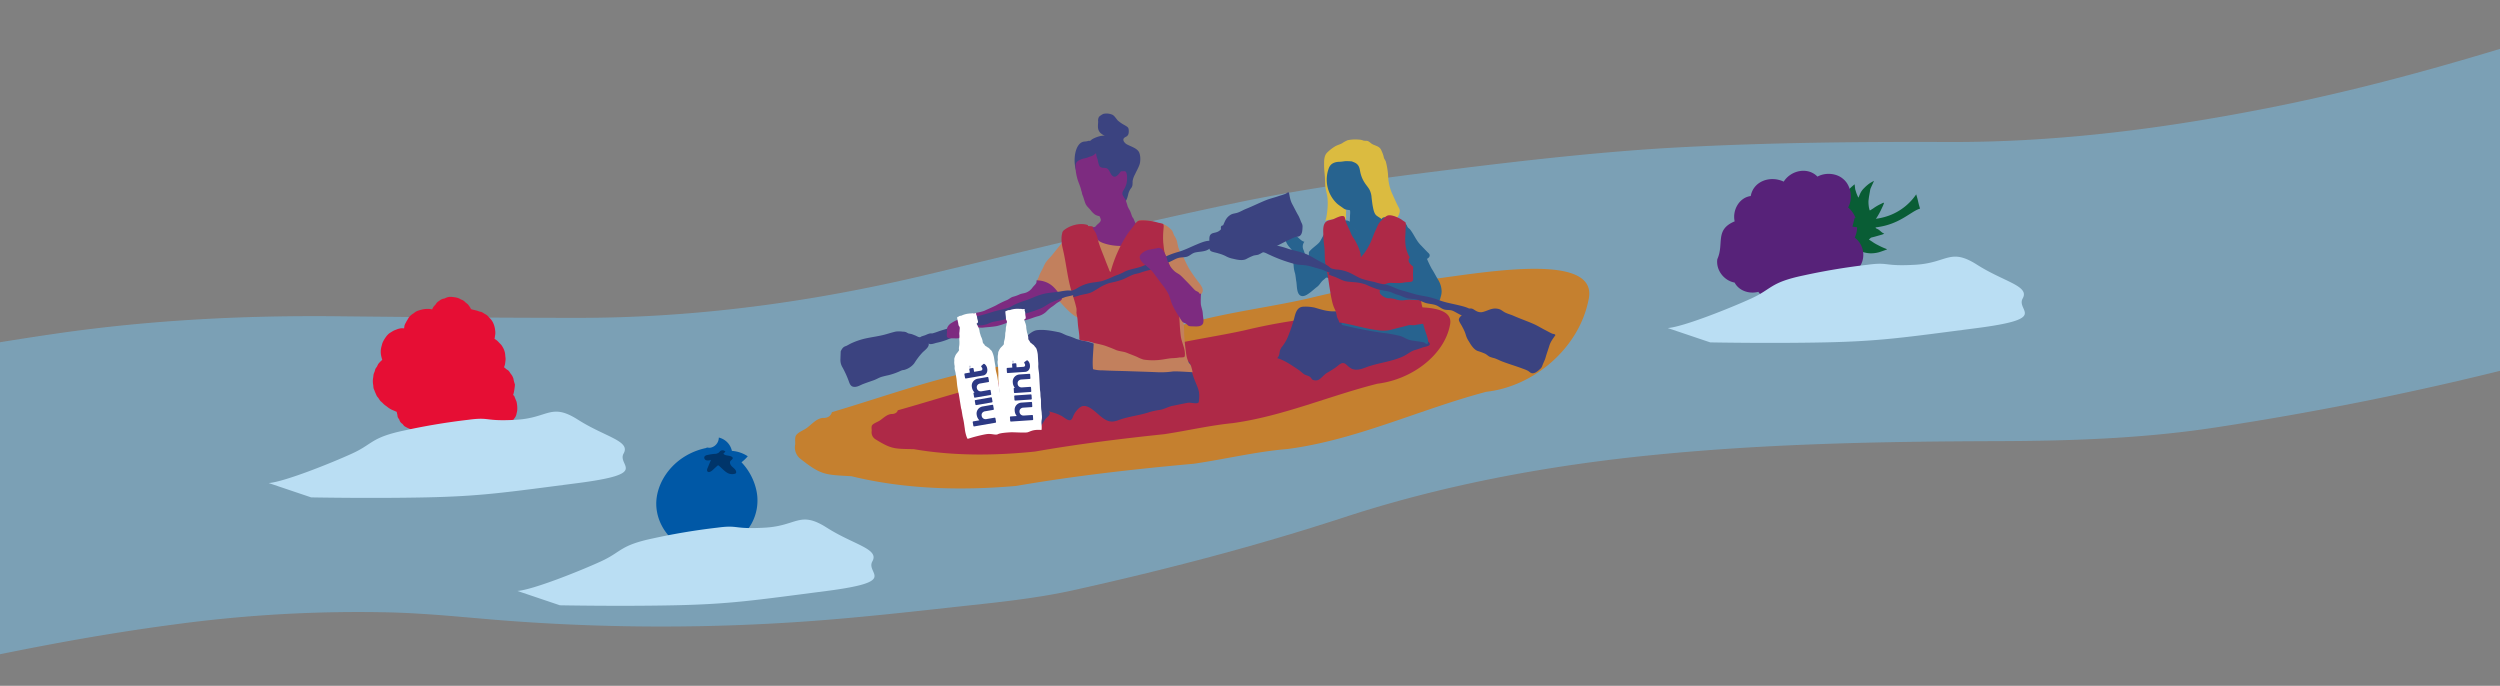 <svg viewBox="0 0 1367 375" height="375" width="1367" xmlns:xlink="http://www.w3.org/1999/xlink" xmlns="http://www.w3.org/2000/svg">
  <rect x="0" y="0" width="1367" height="375" fill="#808080" stroke="none"/>
  <defs>
    <clipPath id="clip-path">
      <rect stroke-width="1" stroke="#707070" fill="none" transform="translate(0 7553)" height="375" width="1367" data-name="Rectangle 2072" id="Rectangle_2072"></rect>
    </clipPath>
  </defs>
  <g transform="translate(1 -6597.616)" data-name="Group 12267" id="Group_12267">
    <g clip-path="url(#clip-path)" transform="translate(-1 -955.384)" data-name="Mask Group 964" id="Mask_Group_964">
      <path opacity="0.512" fill="#78bfe8" transform="translate(-678.484 7792.881) rotate(-7)" d="M0,5.751C19.562,9.507,37.973,12.723,55.712,16.5,128.281,31.924,205.323,42.092,284.236,49.53c24.938,2.351,51.99,1.651,77.918,1.09,66.943-1.449,132.009-8.212,197.791-13.029,49.9-3.657,100.28-7.084,150.748-8.2,52.232-1.153,104.055,2.649,154.309,9.37,43.242,5.784,86.549,11.493,130.092,16.851,64.159,7.9,128.37,7.034,192.651-.2,57.931-6.519,115.625-13.7,174.39-18.536,38.563-3.166,78.837-3.553,118.352-3.581,41.736-.03,84.064.384,125.08,3.262,48.888,3.425,97.221,8.882,144.755,14.908,59.286,7.516,118.2,7.2,178.236,2.737,58.656-4.363,113.334-13.515,167.124-23.645,48.247-9.088,95.51-19.089,143.219-28.678,2.544-.512,5.188-.929,9.431-1.682.516,5.252.834,10.085,1.49,14.908,4.348,31.874,8.512,63.753,13.278,95.616,2.126,14.2,5.692,28.371,8.06,42.571.267,1.609-1.9,3.817-4.758,4.916q-97.678,37.555-224.791,53.4c-53.952,6.768-109.168,11-165.218,12.624-40.278,1.167-79.476-2.387-118.364-7.031-61.621-7.36-123.849-13.987-188.179-15.493-59.76-1.4-117.578,2.482-172.229,13.23-48.7,9.577-99.65,16.485-151.924,21.525-16.125,1.553-33.418,1.628-50.092,1.39-35.343-.5-70.987-.652-105.867-2.782a1120.845,1120.845,0,0,1-158.063-20.783c-18.9-3.9-37.526-8.211-57.244-11.211a746.784,746.784,0,0,0-118.042-7.961c-48.43.4-95.876,3.978-142.908,8.693-68.045,6.821-137.031,10.239-207.039,11.111C288.031,216.4,177.587,204.536,73,181.858c-16.82-3.649-33.516-7.405-50.555-10.863-6.362-1.291-8.8-2.952-9.051-5.885C11.611,144,9.442,122.9,7.435,101.793,5.254,78.911,2.983,56.03,1.04,33.147.3,24.341.345,15.524,0,5.751" data-name="Path 14494" id="Path_14494"></path>
      <g transform="translate(441.548 7599.862) rotate(2)" data-name="Group 12087" id="Group_12087">
        <g transform="translate(0 9.494)" data-name="Group 12086" id="Group_12086">
          <path fill="#dbbb40" transform="translate(283.763 9.412)" d="M12.957,38.251q0,1.681,0,3.362a7.191,7.191,0,0,1,.03,2c-.406.924-2.65.407-3.586.407a20.869,20.869,0,0,0-3.638.1c-.972.173-3.266.371-3.947,1.061.065-.768.408-1.4.484-2.2a49.149,49.149,0,0,0,.453-5.013,29.374,29.374,0,0,0-.431-6.72C2,29.864,1.539,28.515,1.281,27.121c-.4-2.181-.359-4.439-.645-6.638C.4,18.635.123,16.674.059,14.815-.021,12.5-.266,9.582,1.474,7.734a23.029,23.029,0,0,1,4.292-3.6C6.952,3.4,8.306,3.049,9.5,2.336A15.694,15.694,0,0,1,12.427.592,17.272,17.272,0,0,1,15.575.07a26.2,26.2,0,0,1,3.973.013A12.233,12.233,0,0,1,21.21.5c.69.13,1.355-.052,2.047.1,1.077.244,1.755,1.135,2.687,1.619,1.1.573,2.383.808,3.441,1.42,1.374.8,1.632,1.815,2.318,3.2A14.3,14.3,0,0,1,32.568,9.4c.255.822.891,1.391,1.171,2.206a38.726,38.726,0,0,1,1.518,7.987,26.676,26.676,0,0,0,2.123,8.474c1.185,2.394,2.306,4.743,3.56,7.1.614,1.153,1.476,2.124,1.343,3.505A7.718,7.718,0,0,1,40.818,42.2c-.365-.109-.59-.439-.959-.639a4.5,4.5,0,0,0-2.268-.228,5.876,5.876,0,0,0-4.575,3.05c-.36.558-.158.947-.955,1.017a1.746,1.746,0,0,1-1.245-.694c-.336-.386-.6-.928-.977-1.342-.582-.643-1.071-1.364-1.6-2.047-2.01-2.58-4.995-7.224-8.631-7.556a8.543,8.543,0,0,0-2.828.12c-.6.281-.778.779-1.154,1.267A16.352,16.352,0,0,1,12.957,38.251Z" data-name="Path 14409" id="Path_14409"></path>
          <g transform="translate(0 0)" data-name="Group 12085" id="Group_12085">
            <path fill="#3b4380" transform="translate(23.209 118.73)" d="M0,16.345c0,1.421.006,2.843,0,4.263a7.868,7.868,0,0,0,1.357,4.546,55.284,55.284,0,0,1,3.417,6.818c.8,1.986,1.319,3.671,3.733,3.481,1.606-.127,3.055-1.177,4.512-1.783,1.883-.782,3.8-1.5,5.692-2.249,1.441-.571,2.7-1.492,4.172-1.966,1.181-.382,2.45-.722,3.657-1.023a35.881,35.881,0,0,0,5.305-1.982c.655-.281,1.261-.65,1.921-.921.514-.209,1.011-.172,1.491-.349a10.613,10.613,0,0,0,5.125-3.663,37.6,37.6,0,0,1,4.354-6.172c1.129-1.222,3.755-3.089,3.171-5.073.838.923,3.207-.147,4.183-.422a36.13,36.13,0,0,0,7.787-2.835,30.7,30.7,0,0,0,3.99-2.557c.561-.437,1.185-1.207,1.9-1.135C65.7,2.114,65.5.105,64.041,0A9.448,9.448,0,0,1,63,.4a21.359,21.359,0,0,0-3.674.936c-1.966.682-3.937,1.354-5.9,2.049a34.758,34.758,0,0,1-3.651,1.355c-.459.1-.891,0-1.347.087a9.5,9.5,0,0,0-2.143.866c-.8.369-1.6.574-2.384.9-.291.12-.5.41-.813.469-.8.148-1.833-.557-2.564-.812-.634-.22-1.264-.455-1.9-.674a13.323,13.323,0,0,0-1.792-.3,8.123,8.123,0,0,1-1.355-.65,4.834,4.834,0,0,0-1.966-.263,15.192,15.192,0,0,0-3.76.08c-2.057.523-4.143,1.319-6.187,1.93-3.138.941-6.258,1.44-9.4,2.209a39.124,39.124,0,0,0-8.408,3.055c-.932.463-1.741,1.016-2.636,1.505C2.339,13.573,1.126,13.5,0,16.345Z" data-name="Path 14410" id="Path_14410"></path>
            <path fill="#c5802f" transform="translate(-0.002 76.617)" d="M135.989,55.793a84.331,84.331,0,0,0-16.733,4.267c-3.3,2.213-6.706,3.981-10.8,3.893C77.889,69.985,48.93,82.021,19.557,91.813c-.5,2.307-2.545,3.436-4.851,3.306-3.616.554-5.961,3.8-8.719,5.931-1.6,1.231-4.348,2.3-5.505,4-.809,1.186-.362,3.5-.361,5.018a8.02,8.02,0,0,0,2.649,7.494c12.13,8.989,14.079,8.566,28.674,8.9,29.573,6.125,60.28,5.836,90.219,2.156,31.939-6.679,64.165-11.435,96.543-15.5,17-3.063,33.717-7.8,50.925-9.836,37.426-6.189,71.687-24.251,107.687-35.09,26.146-3.861,49.864-25.875,54.065-52.165,6.159-31.333-80.771-7.119-97.676-6.852A359.916,359.916,0,0,0,278,20.534c-23.8,6.278-48.234,9.759-71.517,17.966-16.642,4.728-33.948,6.732-50.224,12.681-5.413,3.251-10.882,3.135-16.833,3.413C138.69,54.869,138.332,55.689,135.989,55.793Z" data-name="Path 14411" id="Path_14411"></path>
            <path fill="#ae2947" transform="matrix(0.999, -0.035, 0.035, 0.999, 39.217, 110.364)" d="M99.854,34.243a72.07,72.07,0,0,0-12.286,2.619,15.334,15.334,0,0,1-7.933,2.39c-22.442,3.7-43.705,11.087-65.273,17.1-.367,1.414-1.869,2.107-3.562,2.028-2.655.34-4.376,2.334-6.4,3.64-1.172.755-3.192,1.41-4.042,2.452-.594.727-.266,2.15-.265,3.079a4.494,4.494,0,0,0,1.945,4.6c8.907,5.518,10.339,5.259,21.055,5.463,21.716,3.76,44.262,3.582,66.245,1.324,23.451-4.1,47.114-7.016,70.889-9.511,12.485-1.881,24.758-4.787,37.393-6.036,27.479-3.8,52.637-14.882,79.071-21.533,19.2-2.368,36.613-15.879,39.7-32.014,4.522-19.229-59.308-4.37-71.721-4.206a310.192,310.192,0,0,0-40.535,6.976c-17.475,3.851-35.417,5.987-52.513,11.024-12.219,2.9-24.927,4.13-36.878,7.781-3.975,2-7.99,1.925-12.36,2.094A4.923,4.923,0,0,1,99.854,34.243Z" data-name="Path 14412" id="Path_14412"></path>
            <path fill="#3b4380" transform="translate(105.306 119.481)" d="M.043,48.867c-.311-2.628,1.078-5.384,2-7.782.715-1.866.9-3.75,1.836-5.523a83.044,83.044,0,0,0,5.993-13.1C11.307,18,12.5,13.7,14.216,9.406c.953-2.387,2.912-3.258,4.608-5.112C20.261,2.723,22.479.621,24.687.252c3.823-.637,8.3.062,12.024.683,1.871.312,3.334,1.39,5.263,1.83a41,41,0,0,1,4.474,1.529,49.961,49.961,0,0,0,5.6,1.13c2.621.6,5.1,1.489,7.76,2,4.138.79,8.411,1.716,12.47,2.847,3.2.892,6.414,1.64,9.625,2.512,1.822.494,3.681.476,5.444.961,4.295,1.185,9.454.52,14,.52,1.793,0,6.273-.718,7.28.619.919,1.221,1.119,3.268,1.464,4.706a33.066,33.066,0,0,0,1.667,4.643c1.022,2.5,2.734,5.339,2.861,8.021a18.85,18.85,0,0,1,0,3.321c-.139.979.213.864-.586,1.367-.951.6-4.062-.173-5.243.068-2.771.565-5.662,1.339-8.433,1.977-2.376.546-4.383,1.935-6.765,2.454a38.668,38.668,0,0,0-5.806,1.425C82.246,44.95,76.408,45.6,70.968,47.875c-4.056,1.691-6.266.813-9.654-1.674-2.447-1.8-6.6-6.057-9.99-5.366-1.956.4-3.859,3.011-4.707,4.735-.693,1.408-.95,3.514-2.654,3.242-1.389-.219-2.943-1.6-4.223-2.22a25,25,0,0,0-5.546-1.866c-1.711-.4-3.217-1.4-4.924-1.753-.807-.168-2.382.317-2.562-.626,1.151-.566,6.349,1.134,6.639,2.854.231,1.362-1.391,2.293-2.15,3.263a38.1,38.1,0,0,0-2.6,4.682c-1.25,2.136-5.615,1.045-7.748,1.045-2.014,0-4.027.007-6.042,0-1.371,0-3.383-.427-4.531.484C6.7,51.7,3.486,49.254.043,48.867Z" data-name="Path 14413" id="Path_14413"></path>
            <path fill="#3b4380" transform="translate(261.864 101.744)" d="M0,28.667c4.288,1.092,8.338,3.825,12.057,6.1,1.026.627,1.878,1.516,2.9,2.148,1.057.652,2.429.695,3.406,1.455,1,.78.747,1.3,1.923,1.637a5.041,5.041,0,0,0,2.309-.081c1.646-.639,3.3-3.173,4.873-4.14,1.626-1,3.143-1.98,4.657-3.128,1.894-1.435,3.374-3.722,5.7-1.832,1.281,1.041,2.4,2.184,4.128,2.526,2.372.474,4.664-.465,6.781-1.35,6.5-2.712,13.887-3.53,20.152-6.741,2.127-1.09,3.995-2.92,6.284-3.67a34.517,34.517,0,0,0,3.9-1.435c1.355-.6,5.406-.987,3.623-2.974-1.014-1.13-3.246-1.22-4.648-1.5-3.082-.615-6.132-1.363-9.209-1.995-7.122-1.463-14.374-1.936-21.5-3.344C44.588,9.8,41.866,9.041,39.079,8.68c-1.671-.216-4.339-.193-5.312-1.768-.77-1.247-.132-2.952-1.088-4.153-.826-1.037-1.81-.745-3.043-.712C26.065,2.141,23,1.251,19.623.375a22.257,22.257,0,0,0-5.97-.333c-3.781.083-4.5,3.537-5.144,6.673a92.1,92.1,0,0,1-2.849,9.49,22.669,22.669,0,0,1-3.029,5.852,7.279,7.279,0,0,0-1.317,2.616C1.116,25.575,1.347,27.2,0,28.667Z" data-name="Path 14414" id="Path_14414"></path>
            <path fill="#c2805d" transform="translate(129.188 57.651)" d="M86.72,82.078a22.732,22.732,0,0,0-.981-3.351c-.338-.965-.9-1.188-1.366-1.948a16.584,16.584,0,0,1-1.667-5.6,99.588,99.588,0,0,1-1.332-9.937A46.739,46.739,0,0,0,79.4,48.918c-.362-1.142-1.825-3.517-1.406-4.821.388-1.2,3-1.642,4.129-1.951,1.065-.291,2.107-.634,3.162-.949.866-.259,1.872-.128,2.668-.364a3.3,3.3,0,0,0,1.6-1.184c2.115-2.155,1.054-3.919-.736-6.224a88.271,88.271,0,0,1-6.117-8.06c-1.539-2.545-2.775-5.21-4.163-7.813a.424.424,0,0,0-.453.425c-.335-1.173-.923-2.251-1.369-3.383-.536-1.363-.7-2.721-1.133-4.116A13.3,13.3,0,0,0,74.051,7.71c-.514-.9-.715-2.079-1.448-2.85-1.191-1.252-3.753-3.141-5.457-3.346-1.621-.194-2.758.029-4.317-.631A5.963,5.963,0,0,0,59.785.22c-1.107.013-4.516-.568-5.564.1-.481.307-.745,1.508-.948,1.994-.618,1.48-.947,3.276-1.831,4.6a16.611,16.611,0,0,1-5.18,5.028c-1.528.806-4.291.241-6.013.249-1.99.01-2.606-.064-4.129-1.315-.625-.514-1.432-.952-2.013-1.445-1.233-1.045-1.477-2.743-2.7-3.809-1.264-1.1-2.019-.633-3.2-.312-4.658,1.269-8.837,2.613-12.8,5.407A7.9,7.9,0,0,0,13.4,13.051c-1.692,2.459-3.549,4.762-5.3,7.177-1.049,1.447-2.327,2.711-3.367,4.15-1.1,1.519-1.543,3.334-2.429,4.975a24.953,24.953,0,0,0-1.588,3.84c-.234.67-.865,1.546-.69,2.3.244,1.06,1.8,1.457,2.6,1.991a68.939,68.939,0,0,1,8.936,7.37c3.172,3.052,6.54,7.036,10.411,9.136a25.039,25.039,0,0,0,4.644,1.966c1.109.338,4.066,1.056,4.774,2.046.231.321.057,1.6.062,1.883a21.841,21.841,0,0,0,.507,3.7,27.75,27.75,0,0,1,.147,5.037c-.026,4.433-.494,9.316.132,13.71a18.565,18.565,0,0,0,5.322.438c4.684.1,9.384-.028,14.07-.032,5.322,0,10.647-.029,15.97.009a45.716,45.716,0,0,0,8.118-.674C77,81.858,79.807,81.9,86.72,82.078Z" data-name="Path 14415" id="Path_14415"></path>
            <path fill="#27638f" transform="translate(277.136 51.4)" d="M.046,20.443c0,2.356-.331,4.663.8,6.8a13.3,13.3,0,0,0,4.86,4.928,11.964,11.964,0,0,0,4.662,1.915c1.858.371,3.647.116,5.567.306.426,3.966,1.494,7.818,2.146,11.75.37,2.238,1.194,4.689,1.3,6.934.1,2.137-.339,4.418.005,6.521a218.575,218.575,0,0,0,22.724,3.62A71.248,71.248,0,0,1,51.4,64.535c1.985.436,3.412,1.6,5.332,2.026,2.661.592,5.4.512,7.95,1.1.72.165.989,1.069,1.845.627,1.262-.651-1-5.791-1.234-6.452a65.343,65.343,0,0,1-3.128-11.37c-.588-3.66-1.47-7.255-2.213-10.888a53.608,53.608,0,0,1-1.321-5.512,47.962,47.962,0,0,1,.008-6.152c.114-2.772,1.593-3.071,3.623-4.474.918-.635,3.24-1.73,3.672-2.713.579-1.32-.428-1.887-1.256-2.667-1.293-1.221-2.562-2.478-3.842-3.72-2.457-2.384-3.759-5.571-5.9-8.122-.377-.448-.9-.69-1.294-1.142s-.548-1.289-.981-1.593A4.291,4.291,0,0,0,50,3.138c-2.518.056-4.155-1.819-6.638-2.49-1.2-.324-2.5-1.013-3.547-.411-1.278.735-1.542,4.183-2.471,5.481a12.462,12.462,0,0,1-2.63,2.793c-1.24.846-2.453.621-3.9.615a7.453,7.453,0,0,1-6.161-2.644c-1.335-1.622-2.331-3.951-4.631-4.019-2.427-.072-5,.963-7.322,1.657-1.625.486-2.067.727-2.69,1.981-1.325,2.662-2.584,5.519-4.02,8.17C5,16.1,1.607,18.162.046,20.443Z" data-name="Path 14416" id="Path_14416"></path>
            <path fill="#7d2b80" transform="translate(80.856 92.48)" d="M48.027,0c-.034.928.114,1.215-.412,1.979-.5.725-1.235,1.382-1.708,2.122a7.609,7.609,0,0,1-3.664,2.923c-1.018.375-2.056.468-3.074.94A22.194,22.194,0,0,1,35.6,9.406c-1.386.382-2.25,1.5-3.556,2.033a50.459,50.459,0,0,0-5.56,2.96c-2.084,1.178-4.31,2.159-6.4,3.249a22.668,22.668,0,0,1-3.986,1.161,28.535,28.535,0,0,0-3.811,1.33C8.91,21.66,5.505,22.8,2.453,24.864A5.652,5.652,0,0,0,.163,27.5a8.88,8.88,0,0,0-.089,2.671c0,.915-.328,2.17.395,2.793.766.658,2.607.311,3.484.32,1.678.02,3.405.023,4.779-1.108A16.429,16.429,0,0,0,11.2,29.618c.669-.876,1.038-2.1,2.2-2.474,1.915-.61,4.474.016,6.458-.285,2.426-.368,4.944-.558,7.339-1.1A37.576,37.576,0,0,0,33.04,23.6c3.038-1.236,6.492-.868,9.644-1.638,2.34-.572,4.418-1.652,6.676-2.333A10.575,10.575,0,0,0,53.8,17.105a22.276,22.276,0,0,1,2.664-2.585,29.84,29.84,0,0,0,2.642-2.1c.8-.706,1.807-1.181,2.6-1.9,1.135-1.03.213-1.942-.648-3.025C58.726,4.584,55.753-.055,48.027,0Z" data-name="Path 14417" id="Path_14417"></path>
            <path fill="#27638f" transform="translate(263.813 61.352)" d="M10.706,4.946C9.255,4.771,7.931,3.3,6.819,2.492,5.818,1.762,4.64,1.118,3.6.511A3.916,3.916,0,0,0,.929.057C-.042.192.241.045.041.946a7.253,7.253,0,0,0,0,1.416,8.453,8.453,0,0,0,2,5.146C3.1,8.786,4.627,9.935,4.955,11.671a14.648,14.648,0,0,1-.031,2.672c-.018,1.638.3,3.187.444,4.81a17.129,17.129,0,0,0,.813,3.234c.4,1.445.547,3.086.874,4.569.507,2.3.268,7.759,3.65,7.736,1.5-.01,3.094-1.3,4.206-2.2,1.236-1.006,2.334-2.135,3.585-3.143,1.293-1.039,1.791-2.367,2.885-3.491.707-.729,2.129-1.635,2.273-2.691.14-1.033-1.337-2.265-1.866-3.024a50.79,50.79,0,0,1-3.132-4.588c-.752-1.381-1.3-3.477-3.068-3.515-1.824-.039-2.537.686-3.916,1.655-.161-.561-.266-1.152-.388-1.729a16.9,16.9,0,0,0-1.037-2.812A4.218,4.218,0,0,1,10.706,4.946Z" data-name="Path 14418" id="Path_14418"></path>
            <path fill="#3b4380" transform="translate(222.512 39.621)" d="M.058,28.452c0-1.307-.336-2.955.608-3.986.839-.917,2.061-.88,3.149-1.338a5.012,5.012,0,0,0,2.449-1.814c1.547-2.518,1.7-5.341,4.089-7.354,1.419-1.195,2.117-1.192,3.869-1.665,1.783-.481,3.355-1.635,5.031-2.372,3.629-1.592,7.093-3.493,10.715-5.114,2.3-1.031,4.563-1.618,6.9-2.511,1.277-.485,2.669-.908,3.907-1.467C41.315.59,41.97-.242,42.619.067c.539,2.325.83,4.289,2.1,6.419,1.151,1.936,2.2,3.974,3.4,5.878.864,1.374,1.258,2.738,2.014,4.14a3.933,3.933,0,0,1,.569,2.262c-.019,1.6.027,3.822-1.416,4.867-.64.463-1.661.419-2.391.671a21.927,21.927,0,0,0-2.654,1.25c-3.525,1.777-6.878,3.85-10.4,5.623-1.385.7-2.862,1.217-4.226,1.957a20.087,20.087,0,0,1-2.49,1.46c-.912.333-1.935.355-2.837.7a32.922,32.922,0,0,0-3.774,1.951c-2.046,1.117-4.973.543-7.241.076a12.891,12.891,0,0,1-4.081-1.332,21.641,21.641,0,0,0-4.028-1.328C3.94,34.292,2.5,34.186,1.335,33.7-.328,33.013.275,30.665.058,28.452Z" data-name="Path 14419" id="Path_14419"></path>
            <path fill="#3b4380" transform="translate(360.403 99.147)" d="M3,2.793c.935-.915,1.881-2.3,3.28-2.35C7.519.4,8.346,1.3,9.434,1.761a5.026,5.026,0,0,0,3.008.486c2.883-.653,5.011-2.518,8.123-2.214,1.846.179,2.333.68,3.9,1.6,1.589.939,3.513,1.256,5.212,1.941,3.675,1.481,7.456,2.632,11.147,4.09,2.347.927,4.346,2.133,6.62,3.183,1.24.573,2.515,1.273,3.78,1.77.547.213,1.6.1,1.832.781-1.288,2.009-2.491,3.588-3.133,5.982-.582,2.175-1.306,4.354-1.834,6.539C47.7,27.5,47,28.733,46.528,30.253A3.927,3.927,0,0,1,45.3,32.24c-1.156,1.1-2.718,2.69-4.475,2.387-.779-.134-1.46-.895-2.15-1.242a21.846,21.846,0,0,0-2.75-1.023c-3.735-1.28-7.561-2.229-11.289-3.506-1.467-.5-2.868-1.2-4.352-1.657a20.306,20.306,0,0,1-2.785-.758c-.875-.422-1.605-1.136-2.484-1.539a33.127,33.127,0,0,0-4.033-1.337c-2.23-.682-3.863-3.174-5.113-5.125a12.849,12.849,0,0,1-1.9-3.847,21.665,21.665,0,0,0-1.862-3.81C1.526,9.65.593,8.543.127,7.375-.54,5.7,1.563,4.494,3,2.793Z" data-name="Path 14420" id="Path_14420"></path>
            <path fill="#3b4380" transform="translate(147.368 -0.004)" d="M27.694,47.668c1.427.9,2.088-3.2,2.208-3.645A9.07,9.07,0,0,1,31.276,40.5a3.455,3.455,0,0,0,.819-1.9,14.63,14.63,0,0,0,.008-2.066,11.019,11.019,0,0,1,1.136-3.729c.743-1.817,1.81-3.749,2.359-5.629.559-1.921.377-5.463-.779-7.042-1.345-1.835-4.3-2.587-6.26-3.525a4.455,4.455,0,0,1-2.107-1.872c-.527-1.35.2-1.853,1.254-2.44,1.282-.723,1.432-1.952,1.341-3.352-.124-1.914-.774-1.979-2.266-2.872A19.559,19.559,0,0,1,22.9,3.644c-.971-.973-1.737-2.3-2.95-3.013A7.791,7.791,0,0,0,14.872.263a8.342,8.342,0,0,0-2.327,1.665,3.976,3.976,0,0,0-.4,2.607c.026,1.81-.322,3.631.667,5.234a4.075,4.075,0,0,0,1.564,1.53,7.948,7.948,0,0,0,1.691.9c-2.009-.232-5.144,1.034-6.922,2.181-.347.225-.623.662-1,.836-.293.137-.606-.031-.878.051a8.317,8.317,0,0,1-2,.457C1.988,15.948.627,19.688.2,22.614-.5,27.524.522,33.97,4.888,36.9a18.988,18.988,0,0,1,6.63,6.634c1.009,1.791,1.474,4.007,2.78,5.589,1.7,2.052,2.912,2.589,5.318,1.675C21.5,50.084,23,48.9,27.694,47.668Z" data-name="Path 14421" id="Path_14421"></path>
            <path fill="#7d2b80" transform="translate(147.979 21.985)" d="M9.766,40.767l.076-.368a3.783,3.783,0,0,1,1.257-.056c.907-.061,1.01-.42,1.589-1.11.746-.886,2.3-1.8,2.166-3.125a6.562,6.562,0,0,0-.638-1.585c-.389-.506-.2-.2-.9-.411a6.341,6.341,0,0,1-1.887-.756,12.014,12.014,0,0,1-2.318-2.219c-1.049-1.216-2.4-2.16-3.029-3.67-.6-1.434-1.007-2.935-1.652-4.359A4.848,4.848,0,0,1,4,21.679c-.09-.469-.316-.743-.4-1.138C3.046,18.1,1.6,15.778.985,13.271A24.965,24.965,0,0,1,0,7.391c-.02-2.216.956-2.9,2.751-3.769,1.331-.649,2.635-.682,4.006-1.35,1.126-.548,2.065-.6,3.05-1.385C10.2.569,10.548.1,11.01,0a10.519,10.519,0,0,0,.846,3c.391,1.07.694,3.84,1.907,4.453,1.061.537,2.436.1,3.432.54,1.7.752,2.012,3.678,3.783,4.3,1.424.5,2.589-1.133,3.343-2.146.543-.728.454-.847,1.432-.886.409-.017,1.34-.178,1.685.075.873.639.987,2.985.976,3.9A10.911,10.911,0,0,1,27.194,18.7c-.567,1.094-1.363,2.1-.932,3.411a18.855,18.855,0,0,0,1.719,2.661,37.524,37.524,0,0,1,1.3,3.582c.469,1.094,1.227,1.989,1.686,3.082.364.865.684,1.838,1.088,2.666a8.357,8.357,0,0,1,.783,1.064A14.689,14.689,0,0,0,33.8,37.23c1,1.483,2.571,2.039,3.893,3.1a4.181,4.181,0,0,1,1.463,2.189c.026.864-1.911,2.983-2.384,3.569-.947,1.177-2.392,3.087-3.938,3.5q-1.651.071-3.3.153a26.553,26.553,0,0,1-3.243.359,29.1,29.1,0,0,1-8.052-.778c-2.495-.628-4.7-1.359-5.924-3.679-.39-.738-.7-1.525-1.1-2.251A6.98,6.98,0,0,1,9.766,40.767Z" data-name="Path 14422" id="Path_14422"></path>
            <path fill="#27638f" transform="translate(285.506 21.419)" d="M13.434.067A31.737,31.737,0,0,0,9.87.057C8.809.181,7.937.439,6.786.5c-2.6.139-4.852.987-5.794,3.562A17.979,17.979,0,0,0,6.106,23.407c1.064.884,2.194,1.49,3.331,2.283,1.3.907,1.656.793,3.117.989.915.123.761-.022.888.887a13.135,13.135,0,0,1-.008,1.76c0,1.342-.033,2.688-.007,4.031a2.726,2.726,0,0,0,1.4,2.526c.979.748,2,1.687,3.036,2.361a16.891,16.891,0,0,0,3.6,2.139,11.25,11.25,0,0,0,2.623.064,6.731,6.731,0,0,0,5.368-2.67,9.456,9.456,0,0,0,1.192-2.061c.438-1.016.342-2.3,1.4-2.974-.685-1.925-2.672-2.45-4.17-3.579-1.272-.958-1.769-3.2-2.134-4.744-.383-1.622-.574-3.17-.853-4.8a11.107,11.107,0,0,0-1.322-4.463c-.762-1.259-1.849-2.354-2.674-3.549A16.712,16.712,0,0,1,18.417,6.5c-.507-1.663-.519-3.32-1.743-4.671C15.62.668,14.477.537,13.434.067Z" data-name="Path 14423" id="Path_14423"></path>
            <path fill="#ae2947" transform="translate(141.72 57.65)" d="M14.249,4.214l-.114-.552c-4.243-1.244-9.471.387-12.72,3.05A2.693,2.693,0,0,0,.247,8.763c-.59,2.578-.028,5.912.669,8.427C3.1,25.076,4.006,33.344,6.773,41.057c.94,2.621,2.047,5.637,2.714,8.328a10.758,10.758,0,0,1,.078,2.33,18.329,18.329,0,0,0,.537,2.412c.3,1.728.387,3.477.666,5.214s.724,3.747.851,5.483c.117,1.611-.365,1.546,1.285,1.964,1.407.357,3.075.256,4.546.651,3.131.839,6.358,1.108,9.4,2.144,1.582.538,3.144,1.041,4.678,1.681,2.091.872,4.284.7,6.4,1.48,1.883.7,3.8,1.31,5.636,2.032a19.109,19.109,0,0,0,3.626,1.338,34.019,34.019,0,0,0,9.02-.176c2.411-.341,4.911-1.083,7.337-1.2a26.479,26.479,0,0,0,3.347-.5,9.937,9.937,0,0,0,2.384-.245c.643-.46.3-2.753.152-3.462-.561-2.757-1.963-5.262-2.415-8.1C66.19,57.276,65.988,52.2,65.4,47.019A93.612,93.612,0,0,0,60.37,26.145a48.331,48.331,0,0,0-2.845-6.478c-1.245-2.333-1.39-5.1-1.833-7.669a41.874,41.874,0,0,1-.15-7.186c0-1.043.294-2.493-.323-3.211A17.828,17.828,0,0,0,52.79,1.07,28.88,28.88,0,0,0,47.65.187,22.734,22.734,0,0,0,42.226.173c-1.557.371-2.44,2.267-3.335,3.523-1.061,1.49-2.42,3.2-3.319,4.749a72.751,72.751,0,0,0-8.135,20.45c-.615-.413-.7-.9-.989-1.575-.693-1.6-1.431-3.191-2.1-4.808C22.823,18.854,20.911,15,19.823,11.2a13.364,13.364,0,0,0-1.415-3.7c-.646-1.053-1.5-1.9-1.623-3.18A16.094,16.094,0,0,0,14.249,4.214Z" data-name="Path 14424" id="Path_14424"></path>
            <path fill="#ae2947" transform="translate(284.573 50.197)" d="M21.025,24.53c.463-3-1.636-6.981-3.048-9.465-.662-1.166-1.509-2.187-2.208-3.316-.49-.793-.755-1.636-1.169-2.471-.857-1.729-1.733-3.3-2.463-5.081-.264-.641-.358-2.227-.969-2.672C9.941.632,6.678,2.585,5.51,3.12c-1.75.8-3.826.632-4.857,2.584-1.018,1.927-.569,4.81-.46,6.841A50.543,50.543,0,0,0,.879,18.21c.44,2.621.351,5.2.664,7.813.318,2.672,1.217,5.228,1.747,7.858.474,2.353.854,4.721,1.33,7.074.44,2.188.836,4.367,1.419,6.521a23.26,23.26,0,0,0,1.344,4.018c.341.721.818,1.525,1.111,2.319a21.747,21.747,0,0,1,.641,2.552c.228.947,1.29,2.12,1.309,3.149,6.975.8,14.044,2.895,21.166,3.525a18.471,18.471,0,0,0,7.624-.556c2.923-.982,5.942-1.683,8.86-2.648,1.2-.4,2.272-.084,3.489-.231.753-.091,1.455-.377,2.21-.481.7-.1,1.341-.271,2.048-.393.44-.077,1.244.161,1.624-.007,1.284-.567-.221-4.1-.455-4.861-.518-1.692-1.1-3.361-1.594-5.061-.531-1.833-.735-3.694-1.188-5.536a43.318,43.318,0,0,1-1.272-6.517c-.107-1.158-.545-2.209-.752-3.345a19.516,19.516,0,0,0-.521-3.069A29.373,29.373,0,0,0,49.461,25.8c-.781-1.383-1.428-2.8-2.243-4.177A16.645,16.645,0,0,1,45.2,15.45a30.724,30.724,0,0,1-.2-5.406q0-2,0-4.007a6.142,6.142,0,0,0-.068-2.261c-.251-.414-1.316-.938-1.684-1.2A11.391,11.391,0,0,0,40.8,1.219C39.239.586,36.967-.293,35.226.095,33.9.39,32.407,2.275,31.476,3.179c-1.628,1.578-2.017,3.412-2.922,5.477-.684,1.559-1.171,3.1-1.744,4.7A35.276,35.276,0,0,1,22.8,21.346C22,22.5,20.788,23.465,21.025,24.53Z" data-name="Path 14425" id="Path_14425"></path>
            <path fill="#27638f" transform="translate(316.628 68.919)" d="M17.831,8.913q0,2,0,4c0,.868.4,2.768.031,3.619-.248.574-.8.682-1.389.776-1.16.186-2.284.2-3.45.482-2.541.606-4.967.34-7.551.422a7.366,7.366,0,0,0-4.078,1.81A2.952,2.952,0,0,0,.061,22.214C-.1,23.682,0,24.358,1.177,25.163a6.345,6.345,0,0,0,3.56,1.5A12.584,12.584,0,0,1,8.505,27a10.18,10.18,0,0,0,3.541.552c1.382,0,2.459-.386,3.765-.447,1.612-.076,3.248.013,4.862,0a9.894,9.894,0,0,1,2.41.1c.616.151,1.261.18,1.851.32a12.787,12.787,0,0,0,3.432.468c1.3,0,3.256.442,4.136-.607a5.053,5.053,0,0,0,.856-2.29,9.989,9.989,0,0,0,.467-3.182,12.549,12.549,0,0,0-2.2-6.413c-1.249-1.886-2.3-3.871-3.614-5.734a55.938,55.938,0,0,1-2.739-5.222c-.364-.645-.885-1.208-1.247-1.858A6.986,6.986,0,0,0,22.942.757a3.293,3.293,0,0,0-2.46-.744c-2.151.182-3.452,2.171-4.617,3.794C14.765,5.338,14.722,6.67,17.831,8.913Z" data-name="Path 14426" id="Path_14426"></path>
            <path fill="#3b4380" transform="translate(87.028 67.517)" d="M8.555,51.141c.688.2.759-.333,1.309-.466a8.3,8.3,0,0,1,1.8.021,13.1,13.1,0,0,0,3.107-.541c1.35-.31,2.516-1.226,3.891-1.592,2-.532,4.142-.854,6.127-1.5,1.338-.437,2.29-1.292,3.729-1.587,1.262-.257,2.431-.578,3.681-.879A80,80,0,0,0,44.16,40.482c2.324-.968,4.248-2.779,6.539-3.875,2.135-1.024,4.42-1.856,6.594-2.8,1.631-.713,3.529-.851,5.093-1.586a2.407,2.407,0,0,0-.157,1.166,21.044,21.044,0,0,0,3.5-1.039c1.481-.445,2.99-.753,4.481-1.16,2.113-.575,3.569-1.757,5.387-2.907A23.778,23.778,0,0,1,82,24.984a50.715,50.715,0,0,0,6.391-1.9c2.118-.867,4.025-2.154,6.115-3.051,1.326-.569,2.777-.67,4.091-1.288a48.9,48.9,0,0,1,4.673-1.527c2.079-.736,3.673-2.264,5.676-3.157,1.561-.695,3.252-.857,4.817-1.493,1.835-.747,3.548-2.125,5.46-2.615,1.415-.366,2.964-.3,4.332-.752,1.667-.555,2.674-1.989,4.441-2.46,2.079-.555,4.282-.562,6.206-1.4,1.349-.59,2.934-2.125,4.383-2.2a3.074,3.074,0,0,0-.27-2.25c-.3-.676-.074-.583-.731-.8a7.969,7.969,0,0,0-2.343-.01c-2.217.18-4.773,1.418-6.779,2.338-3.257,1.494-6.366,3.258-9.79,4.349a44.084,44.084,0,0,0-8.358,3.614c-3.566,2.034-7.328,3.265-11.068,4.9-3.377,1.48-7.214,1.765-10.312,3.8A35.064,35.064,0,0,1,84.5,21.055a52.889,52.889,0,0,1-6.534,2.95c-2.2.7-4.5.884-6.74,1.4a21.1,21.1,0,0,0-6.362,2.647A12.839,12.839,0,0,1,61.4,29.878c-.625.119-1.645-.025-2.262.029a34.959,34.959,0,0,0-4.084.7c-3.255.671-6.824.877-9.995,1.913-2.92.954-5.7,2.4-8.549,3.553A45.231,45.231,0,0,0,29.659,39a14.49,14.49,0,0,1-2.821,1.573c-2.754.959-5.689,1.529-8.463,2.519-2.663.952-5.261,1.789-7.96,2.584-2.149.633-3.986,1.644-6.168,1.906-.853.1-1.707.324-2.552.456-.443.069-1.208.093-1.508.532-.9,1.33,1.7,2.654,2.608,2.95C4.056,51.928,5.881,51.585,8.555,51.141Z" data-name="Path 14427" id="Path_14427"></path>
            <path fill="#3b4380" transform="translate(228.589 58.958)" d="M5.911,7.077c.437.567.809.183,1.33.4A8.272,8.272,0,0,1,8.676,8.564,13.094,13.094,0,0,0,11.5,9.974c1.27.552,2.752.507,4.075,1.03,1.926.76,3.84,1.771,5.824,2.428,1.336.442,2.609.319,3.942.937,1.168.542,2.3.978,3.483,1.478A79.922,79.922,0,0,0,40.888,19.64c2.445.6,5.068.288,7.563.765,2.327.445,4.66,1.131,6.971,1.66,1.736.4,3.345,1.41,5.038,1.748a2.413,2.413,0,0,0-.818.844A20.884,20.884,0,0,0,63.078,25.9c1.456.52,2.853,1.167,4.294,1.725,2.042.793,3.915.707,6.063.861a23.857,23.857,0,0,1,7.1,1.148,50.439,50.439,0,0,0,6.269,2.269c2.218.561,4.517.658,6.732,1.178,1.405.327,2.632,1.109,4.056,1.392,1.618.32,3.075,1.061,4.667,1.545,2.109.644,4.3.361,6.441.83,1.67.368,3.127,1.241,4.763,1.659,1.92.489,4.117.4,5.948,1.138,1.354.547,2.559,1.521,3.931,1.967,1.67.542,3.333-.012,5.034.657,2,.788,3.778,2.09,5.827,2.554,1.437.325,3.623.034,4.831.836a3.074,3.074,0,0,0,1.121-1.97c.163-.72.288-.513-.112-1.077a7.934,7.934,0,0,0-1.878-1.4c-1.89-1.172-4.682-1.694-6.843-2.144-3.508-.73-7.057-1.158-10.461-2.313a44.138,44.138,0,0,0-8.872-2.056c-4.077-.48-7.836-1.723-11.818-2.625-3.6-.814-6.852-2.863-10.553-3.068a35.018,35.018,0,0,1-4.736-1.046,53.151,53.151,0,0,1-7.01-1.507c-2.184-.749-4.142-1.96-6.254-2.874a21.115,21.115,0,0,0-6.691-1.647,12.88,12.88,0,0,1-3.871-.593c-.574-.275-1.309-1-1.838-1.319a34.626,34.626,0,0,0-3.7-1.857c-3.016-1.4-6.01-3.348-9.177-4.4-2.914-.965-6.01-1.455-8.988-2.216A45.216,45.216,0,0,0,30.1,9.839a14.506,14.506,0,0,1-3.2-.409c-2.786-.864-5.483-2.147-8.3-3-2.708-.818-5.3-1.686-7.939-2.647-2.1-.766-4.184-1.043-6.093-2.13C3.817,1.23,3,.9,2.24.508,1.843.3,1.211-.135.71.042-.809.573.5,3.185,1.053,3.96,1.825,5.039,3.5,5.847,5.911,7.077Z" data-name="Path 14428" id="Path_14428"></path>
            <path fill="#7d2b80" transform="translate(184.805 72.461)" d="M34.212,24.009a47.316,47.316,0,0,0,.078,5.727c.218,1.677,1.024,3.244,1.215,4.929.125,1.1.255,2.039.445,3.119a6.1,6.1,0,0,1-.028,2.542c-.723,1.946-3.376,1.885-5.055,1.873-.586,0-1.175.017-1.761,0-1.254-.027-1.309-.38-2.258-1.123-.665-.522-1.542-.594-2.187-1.1a14.565,14.565,0,0,1-1.772-2.491,45.644,45.644,0,0,1-4-6.362c-1.054-1.994-1.49-4.212-2.526-6.215a32.757,32.757,0,0,0-3.875-5.316C10.916,17.64,9.348,15.671,7.8,13.709A18.743,18.743,0,0,0,4.473,10.6C2.5,9.051-1.863,6.2.881,3.5A8.97,8.97,0,0,1,5.375,1.037C6.723.757,8.039.491,9.349.148a2.714,2.714,0,0,1,3.108.891,16.243,16.243,0,0,1,2.665,5.344A13.536,13.536,0,0,0,19.527,12.6c.935.729,2.075,1.153,3.017,1.907,1.138.91,2.075,1.89,3.131,2.872,1.713,1.593,3.3,3.24,4.985,4.866.735.709,1.545.689,2.242,1.3C33.42,24,33.443,24.736,34.212,24.009Z" data-name="Path 14429" id="Path_14429"></path>
          </g>
        </g>
        <path fill="none" transform="translate(59.986 -0.002)" d="M433.16-.006c0,3.063-.038,6,.006,8.932.128,8.194.2,16.389.465,24.583.319,9.771.921,18.816,1.211,28.586.341,11.476,1.208,22.963.525,34.428-1.012,16.857-.311,33.7.043,50.544.2,9.559.679,19.116.9,28.673.245,10.623.513,20.375.465,31-.07,15.433-.23,30.868-.706,46.3-.374,12.074-1.333,24.144-1.927,36.215-.185,3.746-.029,7.494-.029,11.416-3.406-.076-6.473-.185-9.545-.207-17.473-.126-34.945-.332-52.418-.325-24.386.01-48.776.175-73.163.293-17.645.087-35.287.149-52.925.328-21.255.219-42.5.584-63.755.822-13.318.146-26.638.14-39.955.257-16,.144-32-.583-47.986-.338-16.5.254-32.994.687-49.5.934-11.751.177-23.509-.821-35.264-.78-4.2.012-4.133-.108-4.114-2.137.038-4.22.489-8.439.54-12.661.08-6.23-.066-12.46-.069-18.69,0-7.592-.035-14.166.09-21.759.115-6.994.552-13.553.6-20.548.051-7.8-.159-15.172-.286-22.976-.214-13.444-.452-30.087-.681-43.531-.067-3.836-.29-8.689-.182-12.523.412-14.111,1.069-28.22,1.366-42.331.2-9.3.192-18.606-.184-27.905-.334-8.352-1.272-16.7-1.992-25.053Q3.166,33.965,1.565,16.388C1.157,12,.552,7.623,0,2.948c4.481,0,8.945.045,13.4-.009,31.3-.381,62.6.282,93.895-.176,27.312-.4,54.613.232,81.921-.229,22.209-.375,44.423.607,66.632.2,21.517-.391,43.036-.76,64.536-1.307,18.3-.464,36.582-.419,54.864-1.045,18.7-.639,37.389.274,56.086-.389.425-.015.855,0,1.824,0" data-name="Path 14430" id="Path_14430"></path>
      </g>
    </g>
    <g transform="translate(0 -499.679)" data-name="Group 12218" id="Group_12218">
      <g transform="translate(2314.406 -1984.454) rotate(-11)" data-name="Group 12216" id="Group_12216">
        <path fill="#fff" transform="translate(-3528.213 8741.262) rotate(7)" d="M4.348,7.156a4.868,4.868,0,0,1-.155,1.409,10.37,10.37,0,0,1-.147,1.108,6.583,6.583,0,0,0-.161,1.02,15.732,15.732,0,0,1-.048,1.8,6.878,6.878,0,0,0-.184,1.683,12.937,12.937,0,0,1-.086,1.849,7.6,7.6,0,0,1-.218,1.312,8.217,8.217,0,0,0-.223,1.225,3.561,3.561,0,0,0-.042.5,2.6,2.6,0,0,1,.042.487,1.749,1.749,0,0,1-.411.649c-.4.518-.879.961-1.3,1.454a5.986,5.986,0,0,0-.863,1.547,4.216,4.216,0,0,0-.384,1.038A9.017,9.017,0,0,1,.09,25.474a5.784,5.784,0,0,0-.074,1.359c-.021.443.078.88.1,1.321s-.14.863-.114,1.3a7.56,7.56,0,0,0,.082.907c.092.5.207.956.252,1.472Q.467,33.33.61,34.822c.143,1.523.056,3.047.195,4.57.067.734.137,1.467.2,2.2s.24,1.444.314,2.174c.15,1.485.27,2.974.406,4.46.084.918.171,1.836.25,2.755a2.484,2.484,0,0,0,.082.587,7.477,7.477,0,0,1,.219,1.448c.063.7.131,1.405.194,2.108.075.843.219,1.655.345,2.487.242,1.6.293,3.266.441,4.878a19.646,19.646,0,0,0,.667,4.581A5.6,5.6,0,0,0,5.95,70.078a1.654,1.654,0,0,0,1.47.4,3.618,3.618,0,0,0,.57-.384,3.953,3.953,0,0,0,.69-.334,2.763,2.763,0,0,0,.58-.534,2.691,2.691,0,0,0,.195,1.085c.145.33.514.185.833.146.414-.051.795-.2,1.211-.228a6.811,6.811,0,0,0,1.119-.227.907.907,0,0,0,.642-.367A3.123,3.123,0,0,1,14.2,68.5a4.525,4.525,0,0,1,.584-.228c.245-.081.419-.057.605-.279.184.547.349,1.279.937,1.48a7.529,7.529,0,0,0,3.037.034c.279-.025.563-.037.841-.072.3-.037.389-.177.562-.392a1.6,1.6,0,0,1,.382-.406c.247-.146.562.039.859.1A1.682,1.682,0,0,0,23.4,68.65c.282-.219.465-.563.735-.8a2.685,2.685,0,0,0,.8-1.114c.12-.311.259-.64.364-.956a3.7,3.7,0,0,0,.1-.955,18.445,18.445,0,0,0-.21-2.565,8.875,8.875,0,0,1,.117-2.458,9.256,9.256,0,0,0-.12-2.469,16.383,16.383,0,0,0-.3-2.281,21.4,21.4,0,0,1-.292-2.914c-.087-.961-.065-1.914-.149-2.872-.055-.629-.218-1.231-.288-1.857-.076-.668-.1-1.342-.176-2.011-.066-.607-.232-1.188-.284-1.8-.047-.546-.1-1.092-.148-1.638l-.273-2.979c-.1-1.1-.207-2.19-.3-3.286-.12-1.385-.471-2.724-.6-4.106a8.574,8.574,0,0,1-.035-1.329,12.972,12.972,0,0,0-.148-1.889q-.17-1.864-.338-3.728a15.128,15.128,0,0,0-.781-2.993,2.745,2.745,0,0,0-.813-1.092c-.257-.274-.45-.622-.712-.881a4.75,4.75,0,0,0-.782-.559c-.178-.119-.327-.3-.5-.426a3.829,3.829,0,0,1-.867-.67,4.433,4.433,0,0,1-.236-.5c-.179-.323-.486-.556-.669-.862a2.746,2.746,0,0,1-.168-1.091,9.748,9.748,0,0,0-.666-2.467c-.223-.6-.271-1.244-.456-1.858a10.438,10.438,0,0,1-.225-1.783,8.563,8.563,0,0,0-.611-1.965c-.134-.353-.246-.7-.4-1.051C13.9,6.284,13.68,6,13.75,5.828c.059-.144.289-.189.4-.273a.961.961,0,0,0,.4-.765A6.732,6.732,0,0,0,14.3,3.337c-.071-.449-.083-.926-.121-1.38A4.292,4.292,0,0,0,13.852.926c-.047-.144.055-.775-.088-.887s-.818.075-.986.081A1.9,1.9,0,0,1,12.24.049a2.715,2.715,0,0,0-.815-.034c-.481.026-.949-.03-1.435.016A11.832,11.832,0,0,0,7.879.249,13.2,13.2,0,0,0,6.121.721a1.2,1.2,0,0,1-.437.152C5.423.9,5.159.916,4.9.946c-.415.047-.676.387-1.077.437-.26.033-.306.009-.427.258a1.1,1.1,0,0,0-.047.687c.084.888.27,1.727.352,2.615.029.321.048.647.087.967C3.827,6.268,4.037,6.241,4.348,7.156Z" data-name="Path 14469" id="Path_14469"></path>
        <path fill="#2c3984" transform="translate(-3526.611 8792.509) rotate(7)" d="M11.659,2.813l-4.478.459A2.375,2.375,0,0,0,5.591,4,2,2,0,0,0,5.13,5.618a2.105,2.105,0,0,0,.793,1.525,2.287,2.287,0,0,0,1.7.433l4.478-.46a.353.353,0,0,1,.294.1.453.453,0,0,1,.137.29l.2,1.958a.4.4,0,0,1-.365.449L.652,11.111A.4.4,0,0,1,.2,10.746L0,8.788a.453.453,0,0,1,.076-.311.354.354,0,0,1,.268-.155L3.7,7.978A5.018,5.018,0,0,1,2.463,5.01a3.894,3.894,0,0,1,.861-3.065A4.1,4.1,0,0,1,6.137.539L11.371,0a.351.351,0,0,1,.294.1.452.452,0,0,1,.137.29L12,2.347a.452.452,0,0,1-.076.311A.352.352,0,0,1,11.659,2.813Z" data-name="Path 14470" id="Path_14470"></path>
        <path fill="#2c3984" transform="translate(-3523.887 8777.378) rotate(7)" d="M9.225,2.813l-4.478.46A2.373,2.373,0,0,0,3.158,4,2,2,0,0,0,2.7,5.618a2.108,2.108,0,0,0,.793,1.525,2.288,2.288,0,0,0,1.7.433l4.478-.459a.351.351,0,0,1,.294.1.452.452,0,0,1,.138.29l.2,1.958a.4.4,0,0,1-.365.449L1.3,10.8a.4.4,0,0,1-.449-.365l-.2-1.958a.455.455,0,0,1,.076-.311A.355.355,0,0,1,1,8.006l.269-.028A5.019,5.019,0,0,1,.029,5.01,3.894,3.894,0,0,1,.89,1.944,4.1,4.1,0,0,1,3.7.539L8.937,0a.353.353,0,0,1,.294.1.453.453,0,0,1,.138.29l.2,1.958a.451.451,0,0,1-.076.311A.351.351,0,0,1,9.225,2.813Z" data-name="Path 14471" id="Path_14471"></path>
        <path fill="#2c3984" transform="translate(-3524.188 8788.66) rotate(7)" d="M9.442.366l.2,1.958a.432.432,0,0,1-.382.47L.674,3.675a.412.412,0,0,1-.314-.1A.414.414,0,0,1,.2,3.292L0,1.334a.382.382,0,0,1,.1-.3A.429.429,0,0,1,.387.884L8.974,0a.43.43,0,0,1,.312.086A.379.379,0,0,1,9.442.366Z" data-name="Path 14472" id="Path_14472"></path>
        <path fill="#2c3984" transform="translate(-3526.546 8769.687) rotate(7)" d="M9.967,6.361,5.683,6.8,3.338,7.04.675,7.314a.4.4,0,0,1-.323-.094.427.427,0,0,1-.147-.289L0,4.954A.409.409,0,0,1,.09,4.661a.4.4,0,0,1,.3-.158L3.05,4.23,2.868,2.46a.446.446,0,0,1,.094-.323.4.4,0,0,1,.286-.166l1.493-.153a.411.411,0,0,1,.3.106.428.428,0,0,1,.167.3L5.4,3.989,9.02,3.617a1.05,1.05,0,0,0,.823-.378,1.031,1.031,0,0,0,.165-.683,1.723,1.723,0,0,0-.358-.825q-.383-.489,0-.8l1.016-.79a.535.535,0,0,1,.7-.014,3.71,3.71,0,0,1,1.294,2.688,3.565,3.565,0,0,1-.52,2.375A2.749,2.749,0,0,1,9.967,6.361Z" data-name="Path 14473" id="Path_14473"></path>
        <g transform="translate(-3523.603 8770.876) rotate(7)" data-name="Group 12103" id="Group_12103">
          <g transform="translate(0 0)" data-name="Group 12102" id="Group_12102">
            <path fill="#2c3984" d="M.262.327.485.3.492.372.019.421,0,.255A.136.136,0,0,1,.02.16.125.125,0,0,1,.214.14.109.109,0,0,1,.245.193L.454,0,.462.082.256.273ZM.188.239A.076.076,0,0,0,.164.184.066.066,0,0,0,.119.171.062.062,0,0,0,.078.193.072.072,0,0,0,.066.252l.01.095L.2.334Z" data-name="Path 14474" id="Path_14474"></path>
          </g>
        </g>
        <g transform="translate(-3523.84 8770.558) rotate(7)" data-name="Group 12104" id="Group_12104">
          <path fill="#2c3984" transform="translate(0 0)" d="M.564,1.021A.512.512,0,1,1,1.021.46.512.512,0,0,1,.564,1.021ZM.465.054a.46.46,0,1,0,.5.411A.461.461,0,0,0,.465.054Z" data-name="Path 14475" id="Path_14475"></path>
        </g>
      </g>
      <g transform="matrix(0.996, -0.087, 0.087, 0.996, 3299.103, -1747.475)" data-name="Group 12217" id="Group_12217">
        <path fill="#fff" transform="translate(-3528.213 8741.262) rotate(7)" d="M4.348,7.156a4.868,4.868,0,0,1-.155,1.409,10.37,10.37,0,0,1-.147,1.108,6.583,6.583,0,0,0-.161,1.02,15.732,15.732,0,0,1-.048,1.8,6.878,6.878,0,0,0-.184,1.683,12.937,12.937,0,0,1-.086,1.849,7.6,7.6,0,0,1-.218,1.312,8.217,8.217,0,0,0-.223,1.225,3.561,3.561,0,0,0-.042.5,2.6,2.6,0,0,1,.042.487,1.749,1.749,0,0,1-.411.649c-.4.518-.879.961-1.3,1.454a5.986,5.986,0,0,0-.863,1.547,4.216,4.216,0,0,0-.384,1.038A9.017,9.017,0,0,1,.09,25.474a5.784,5.784,0,0,0-.074,1.359c-.021.443.078.88.1,1.321s-.14.863-.114,1.3a7.56,7.56,0,0,0,.082.907c.092.5.207.956.252,1.472Q.467,33.33.61,34.822c.143,1.523.056,3.047.195,4.57.067.734.137,1.467.2,2.2s.24,1.444.314,2.174c.15,1.485.27,2.974.406,4.46.084.918.171,1.836.25,2.755a2.484,2.484,0,0,0,.082.587,7.477,7.477,0,0,1,.219,1.448c.063.7.131,1.405.194,2.108.075.843.219,1.655.345,2.487.242,1.6.293,3.266.441,4.878a19.646,19.646,0,0,0,.667,4.581A5.6,5.6,0,0,0,5.95,70.078a1.654,1.654,0,0,0,1.47.4,3.618,3.618,0,0,0,.57-.384,3.953,3.953,0,0,0,.69-.334,2.763,2.763,0,0,0,.58-.534,2.691,2.691,0,0,0,.195,1.085c.145.33.514.185.833.146.414-.051.795-.2,1.211-.228a6.811,6.811,0,0,0,1.119-.227.907.907,0,0,0,.642-.367A3.123,3.123,0,0,1,14.2,68.5a4.525,4.525,0,0,1,.584-.228c.245-.081.419-.057.605-.279.184.547.349,1.279.937,1.48a7.529,7.529,0,0,0,3.037.034c.279-.025.563-.037.841-.072.3-.037.389-.177.562-.392a1.6,1.6,0,0,1,.382-.406c.247-.146.562.039.859.1A1.682,1.682,0,0,0,23.4,68.65c.282-.219.465-.563.735-.8a2.685,2.685,0,0,0,.8-1.114c.12-.311.259-.64.364-.956a3.7,3.7,0,0,0,.1-.955,18.445,18.445,0,0,0-.21-2.565,8.875,8.875,0,0,1,.117-2.458,9.256,9.256,0,0,0-.12-2.469,16.383,16.383,0,0,0-.3-2.281,21.4,21.4,0,0,1-.292-2.914c-.087-.961-.065-1.914-.149-2.872-.055-.629-.218-1.231-.288-1.857-.076-.668-.1-1.342-.176-2.011-.066-.607-.232-1.188-.284-1.8-.047-.546-.1-1.092-.148-1.638l-.273-2.979c-.1-1.1-.207-2.19-.3-3.286-.12-1.385-.471-2.724-.6-4.106a8.574,8.574,0,0,1-.035-1.329,12.972,12.972,0,0,0-.148-1.889q-.17-1.864-.338-3.728a15.128,15.128,0,0,0-.781-2.993,2.745,2.745,0,0,0-.813-1.092c-.257-.274-.45-.622-.712-.881a4.75,4.75,0,0,0-.782-.559c-.178-.119-.327-.3-.5-.426a3.829,3.829,0,0,1-.867-.67,4.433,4.433,0,0,1-.236-.5c-.179-.323-.486-.556-.669-.862a2.746,2.746,0,0,1-.168-1.091,9.748,9.748,0,0,0-.666-2.467c-.223-.6-.271-1.244-.456-1.858a10.438,10.438,0,0,1-.225-1.783,8.563,8.563,0,0,0-.611-1.965c-.134-.353-.246-.7-.4-1.051C13.9,6.284,13.68,6,13.75,5.828c.059-.144.289-.189.4-.273a.961.961,0,0,0,.4-.765A6.732,6.732,0,0,0,14.3,3.337c-.071-.449-.083-.926-.121-1.38A4.292,4.292,0,0,0,13.852.926c-.047-.144.055-.775-.088-.887s-.818.075-.986.081A1.9,1.9,0,0,1,12.24.049a2.715,2.715,0,0,0-.815-.034c-.481.026-.949-.03-1.435.016A11.832,11.832,0,0,0,7.879.249,13.2,13.2,0,0,0,6.121.721a1.2,1.2,0,0,1-.437.152C5.423.9,5.159.916,4.9.946c-.415.047-.676.387-1.077.437-.26.033-.306.009-.427.258a1.1,1.1,0,0,0-.047.687c.084.888.27,1.727.352,2.615.029.321.048.647.087.967C3.827,6.268,4.037,6.241,4.348,7.156Z" data-name="Path 14469" id="Path_14469-2"></path>
        <path fill="#2c3984" transform="translate(-3526.611 8792.509) rotate(7)" d="M11.659,2.813l-4.478.459A2.375,2.375,0,0,0,5.591,4,2,2,0,0,0,5.13,5.618a2.105,2.105,0,0,0,.793,1.525,2.287,2.287,0,0,0,1.7.433l4.478-.46a.353.353,0,0,1,.294.1.453.453,0,0,1,.137.29l.2,1.958a.4.4,0,0,1-.365.449L.652,11.111A.4.4,0,0,1,.2,10.746L0,8.788a.453.453,0,0,1,.076-.311.354.354,0,0,1,.268-.155L3.7,7.978A5.018,5.018,0,0,1,2.463,5.01a3.894,3.894,0,0,1,.861-3.065A4.1,4.1,0,0,1,6.137.539L11.371,0a.351.351,0,0,1,.294.1.452.452,0,0,1,.137.29L12,2.347a.452.452,0,0,1-.076.311A.352.352,0,0,1,11.659,2.813Z" data-name="Path 14470" id="Path_14470-2"></path>
        <path fill="#2c3984" transform="translate(-3523.887 8777.378) rotate(7)" d="M9.225,2.813l-4.478.46A2.373,2.373,0,0,0,3.158,4,2,2,0,0,0,2.7,5.618a2.108,2.108,0,0,0,.793,1.525,2.288,2.288,0,0,0,1.7.433l4.478-.459a.351.351,0,0,1,.294.1.452.452,0,0,1,.138.29l.2,1.958a.4.4,0,0,1-.365.449L1.3,10.8a.4.4,0,0,1-.449-.365l-.2-1.958a.455.455,0,0,1,.076-.311A.355.355,0,0,1,1,8.006l.269-.028A5.019,5.019,0,0,1,.029,5.01,3.894,3.894,0,0,1,.89,1.944,4.1,4.1,0,0,1,3.7.539L8.937,0a.353.353,0,0,1,.294.1.453.453,0,0,1,.138.29l.2,1.958a.451.451,0,0,1-.076.311A.351.351,0,0,1,9.225,2.813Z" data-name="Path 14471" id="Path_14471-2"></path>
        <path fill="#2c3984" transform="translate(-3524.188 8788.66) rotate(7)" d="M9.442.366l.2,1.958a.432.432,0,0,1-.382.47L.674,3.675a.412.412,0,0,1-.314-.1A.414.414,0,0,1,.2,3.292L0,1.334a.382.382,0,0,1,.1-.3A.429.429,0,0,1,.387.884L8.974,0a.43.43,0,0,1,.312.086A.379.379,0,0,1,9.442.366Z" data-name="Path 14472" id="Path_14472-2"></path>
        <path fill="#2c3984" transform="translate(-3526.546 8769.687) rotate(7)" d="M9.967,6.361,5.683,6.8,3.338,7.04.675,7.314a.4.4,0,0,1-.323-.094.427.427,0,0,1-.147-.289L0,4.954A.409.409,0,0,1,.09,4.661a.4.4,0,0,1,.3-.158L3.05,4.23,2.868,2.46a.446.446,0,0,1,.094-.323.4.4,0,0,1,.286-.166l1.493-.153a.411.411,0,0,1,.3.106.428.428,0,0,1,.167.3L5.4,3.989,9.02,3.617a1.05,1.05,0,0,0,.823-.378,1.031,1.031,0,0,0,.165-.683,1.723,1.723,0,0,0-.358-.825q-.383-.489,0-.8l1.016-.79a.535.535,0,0,1,.7-.014,3.71,3.71,0,0,1,1.294,2.688,3.565,3.565,0,0,1-.52,2.375A2.749,2.749,0,0,1,9.967,6.361Z" data-name="Path 14473" id="Path_14473-2"></path>
        <g transform="translate(-3523.603 8770.876) rotate(7)" data-name="Group 12103" id="Group_12103-2">
          <g transform="translate(0 0)" data-name="Group 12102" id="Group_12102-2">
            <path fill="#2c3984" d="M.262.327.485.3.492.372.019.421,0,.255A.136.136,0,0,1,.02.16.125.125,0,0,1,.214.14.109.109,0,0,1,.245.193L.454,0,.462.082.256.273ZM.188.239A.076.076,0,0,0,.164.184.066.066,0,0,0,.119.171.062.062,0,0,0,.078.193.072.072,0,0,0,.066.252l.01.095L.2.334Z" data-name="Path 14474" id="Path_14474-2"></path>
          </g>
        </g>
        <g transform="translate(-3523.84 8770.558) rotate(7)" data-name="Group 12104" id="Group_12104-2">
          <path fill="#2c3984" transform="translate(0 0)" d="M.564,1.021A.512.512,0,1,1,1.021.46.512.512,0,0,1,.564,1.021ZM.465.054a.46.46,0,1,0,.5.411A.461.461,0,0,0,.465.054Z" data-name="Path 14475" id="Path_14475-2"></path>
        </g>
      </g>
      <path fill="#ae2947" transform="translate(3109 -1730)" d="M-2587.8,9069.358l9.708-2.942s4.369-1.231,7.349-1.713,5.046.7,6.41,0,5.011-.91,6.824-1.02,7.955.372,9.372,0,2.716-1.492,6.646-1.331,5.544.934,6.079,1.331a9.434,9.434,0,0,1,1.275,2.732s-.97,3.893-4.352,4.689-.98.808-9.648,1.33-11.864-.945-19.436,0-9.566-.445-13.127,0S-2587.8,9069.358-2587.8,9069.358Z" data-name="Path 15086" id="Path_15086"></path>
    </g>
    <g transform="matrix(0.839, 0.545, -0.545, 0.839, 4061.579, 155.339)" data-name="Group 12229" id="Group_12229">
      <path fill="#095d35" transform="matrix(0.438, 0.899, -0.899, 0.438, 1025.666, 7131.838)" d="M24.953,7.386c-1.757.647.079.163.127.263a.552.552,0,0,0,.551-.38,7.06,7.06,0,0,0,.273-.8c.286-1.04,1.594-2.379,1.876-3.42.034-.131.078-.259.143-.469a2.191,2.191,0,0,1,.255.292,10.31,10.31,0,0,1,.489.934Q29.46,5.649,30.227,7.5c.26.628.493,1.267.743,1.9.039.1,1.064.958,1.151,1.1.1-.106.7-1.36.737-1.432.153-.289.283-.591.445-.874a21.643,21.643,0,0,0,1.219-2.84A37.823,37.823,0,0,0,36.073.464C36.106.332,36.15.2,36.211,0c.124.125.223.187.266.277.639,1.279,1.306,2.548,1.892,3.852A17.513,17.513,0,0,1,39.216,6.8a14,14,0,0,1,.279,5.023,13.6,13.6,0,0,1-.667,3.158c-.345,1-.674,2-1.02,3-.085.243-.205.473-.306.71a1,1,0,0,1-.4.475,5.537,5.537,0,0,0-1.37,1.293c-.349.44-.7.876-1.068,1.334-.147-.032-.282-.054-.411-.092a2.751,2.751,0,0,1-.4-.139,9.189,9.189,0,0,0-3.841-.723,5.513,5.513,0,0,0-1.589.258,9.892,9.892,0,0,0-4.776,3.192,5.249,5.249,0,0,0-.483.688c-.178.273-.346.555-.548.882-.212-.021-.375-.032-.535-.054a8.392,8.392,0,0,0-3.4.3,2.793,2.793,0,0,0-.519.216c-.692.345-1.378.7-2.072,1.046a1.2,1.2,0,0,1-.464.131,29.311,29.311,0,0,1-3.654-.051,2.576,2.576,0,0,1-.555-.079A12.7,12.7,0,0,1,8.377,26.1,31.14,31.14,0,0,1,4.2,22.9c-.331-.3-.66-.594-1.021-.918a2.036,2.036,0,0,1,.337-.163c.728-.176,1.463-.326,2.187-.521a6.156,6.156,0,0,0,.9-.383c.49-.222.99-.428,1.465-.681.66-.351,1.3-.74,1.948-1.118.029-.016.028-.082.045-.134-.178-.176-.427-.169-.646-.235-.628-.186-1.267-.345-1.886-.56a9.931,9.931,0,0,1-2.983-1.7,20.656,20.656,0,0,1-3.049-2.8c-.5-.611-.948-1.272-1.5-2.017.232.049.34.062.44.094,1.231.387,2.459.78,3.691,1.162a5.28,5.28,0,0,0,1.388.193c1.172.044,2.341.126,3.512.167.75.026,1.5.013,2.251.007a17.609,17.609,0,0,0,2.353-.388,14.245,14.245,0,0,0,2.337-.75,1.962,1.962,0,0,0,.334-.192,1.624,1.624,0,0,0-.147-.32c-.409-.512-.816-1.027-1.244-1.522A24.951,24.951,0,0,1,12.1,6.439c-.177-.3-.4-.58-.583-.878a1.446,1.446,0,0,1-.3-.7c.193-.182.415-.09.6-.039.657.173,1.318.341,1.955.576a42.817,42.817,0,0,1,6.714,2.657,1.066,1.066,0,0,0,.189.092c.042.014-.166.081-.074.087a1.37,1.37,0,0,0,.045-.31" data-name="Path 15133" id="Path_15133"></path>
      <path fill="#572279" transform="matrix(0.438, 0.899, -0.899, 0.438, 1014.128, 7136.497)" d="M71.548,38.4c2.407-5.719.542-12.729-5.044-15.34,1.459-3.792,1.116-8.752-1.483-11.576-2.317-2.671-6-3.84-10.686-3.4A11.794,11.794,0,0,0,32.927,5.877,13.889,13.889,0,0,0,17,11.508C11.849,9.336,4.835,11.383,1.883,16.1c-2.716,4-2.436,10.1.464,14.075C-2.366,36,.545,44.926,7.323,48.145,4.781,55.822,9.017,64.6,17.337,65.068c1.654,6.308,9.1,9.073,14.82,7.03,5.911,10.388,12.726,4.1,21.634,6.867,6,.157,11.246-5.048,11.566-10.94,4.174-2.874,5.354-8.721,3.427-13.5C73,50.9,75.451,42.633,71.548,38.4Z" data-name="Path 15134" id="Path_15134"></path>
      <path fill="#095d35" transform="matrix(0.438, 0.899, -0.899, 0.438, 1041.299, 7129.228)" d="M7.474,0C3.532,1.76,3.943,1.28,0,3.04A30.865,30.865,0,0,1,13.311,16.331a33.826,33.826,0,0,1,3.558,18.523l4.9.615C22.5,12.859,10.065,6.17,7.474,0" data-name="Path 15136" id="Path_15136"></path>
    </g>
    <g transform="translate(0 -499.679)" data-name="Group 12227" id="Group_12227">
      <g transform="translate(190.356 7289.365) rotate(-31)" data-name="Group 12225" id="Group_12225">
        <g data-name="Group 9480" id="Group_9480">
          <path fill="#e60e34" transform="translate(-426.765 -480.711)" d="M501.5,504.109a13.3,13.3,0,0,0-.328-1.607,13.145,13.145,0,0,0-.773-1.444,14.572,14.572,0,0,0-.751-1.453c-.3-.453-.767-.784-1.112-1.2s-.689-.834-1.067-1.222-.763-.77-1.166-1.133-.692-.8-1.111-1.137c-.054-.136.113.171.194.048a11.01,11.01,0,0,0,.019-1.531,11.434,11.434,0,0,0-.168-1.531,11.944,11.944,0,0,0-.535-1.444,5.373,5.373,0,0,0-1.33-2.739,7.42,7.42,0,0,0-1.866-2.438,11.928,11.928,0,0,0-1.209-.963,6.442,6.442,0,0,0-4.275-1.675,5.364,5.364,0,0,0-3.078-.445,12.513,12.513,0,0,0-1.562.16,12.987,12.987,0,0,0-1.452.61,12.155,12.155,0,0,0-1.492.438,13.144,13.144,0,0,0-1.37.834,14.1,14.1,0,0,0-1.176-1.008,13.414,13.414,0,0,0-1.288-.768,13.7,13.7,0,0,0-1.34-.664,13.118,13.118,0,0,0-1.418-.474,12.662,12.662,0,0,0-1.447-.374,6.289,6.289,0,0,0-2.98-.1,12.186,12.186,0,0,0-1.681.1,12.634,12.634,0,0,0-1.643.4,13.552,13.552,0,0,0-1.491.8,13.166,13.166,0,0,0-1.472.806,13.6,13.6,0,0,0-1.421.921,14.619,14.619,0,0,0-1.111,1.36,14.76,14.76,0,0,0-1.3-.858,13.584,13.584,0,0,0-1.4-.509,13.184,13.184,0,0,0-1.453-.286,13.455,13.455,0,0,0-1.46-.226,43.116,43.116,0,0,0-2.957.042,12.578,12.578,0,0,0-1.437.365,17.041,17.041,0,0,0-4.138,2.121,12.543,12.543,0,0,0-1.17,1.085,12.72,12.72,0,0,0-1.125,1.131,10.711,10.711,0,0,0-2.259,4.205,12.971,12.971,0,0,0-.432,1.543,14.093,14.093,0,0,0-1.511.313,14.265,14.265,0,0,0-1.475.467,15.319,15.319,0,0,0-1.305.835c-.451.244-.967.377-1.395.664s-.754.7-1.151,1.027-.843.592-1.206.956-.638.8-.966,1.2-.676.77-.963,1.2-.558.859-.8,1.311a15.341,15.341,0,0,0-.6,1.415,15.055,15.055,0,0,0-.667,1.4c-.149.5-.167,1.038-.267,1.552s-.181,1.027-.233,1.547-.164,1.038-.171,1.562.138,1.04.177,1.563-.007,1.05.075,1.569.315,1,.439,1.508.235,1.011.4,1.51.4.955.6,1.44.342.985.58,1.453.483.921.755,1.37.6.846.911,1.273.587.883.922,1.288a11.424,11.424,0,0,0-.474,1.431,11.744,11.744,0,0,0-.544,1.408,11.972,11.972,0,0,0,.062,1.508,3.669,3.669,0,0,0,.273,2.946,12.13,12.13,0,0,0,.21,1.495,11.511,11.511,0,0,0,.742,1.311,10.639,10.639,0,0,0,.824,1.235,10.938,10.938,0,0,0,.95,1.383,11.5,11.5,0,0,0,1.341,1.009,11.813,11.813,0,0,0,1.334,1.015,16.381,16.381,0,0,0,3.126,1.162,13.145,13.145,0,0,0,.238,1.473,14.033,14.033,0,0,0,.444,1.446,14.443,14.443,0,0,0,.651,1.362,14.269,14.269,0,0,0,.731,1.317,13.967,13.967,0,0,0,.864,1.23,14.628,14.628,0,0,0,.927,1.193c.344.362.8.6,1.189.934s.7.783,1.131,1.085.832.638,1.288.9.985.363,1.462.586.97.349,1.463.534.972.338,1.479.484,1.064.3,1.581.416A12.78,12.78,0,0,0,453,552.88a2544.733,2544.733,0,0,1,1.089,3.209,11.624,11.624,0,0,0,.916,1.427,11.06,11.06,0,0,0,1.047,1.331,10.562,10.562,0,0,0,1.314,1.067,10.44,10.44,0,0,0,1.2.81,11.353,11.353,0,0,0,1.257.753,11.552,11.552,0,0,0,1.412.388,11.792,11.792,0,0,0,1.431.3,12.017,12.017,0,0,0,1.462.035,11.775,11.775,0,0,0,1.42-.174,11.981,11.981,0,0,0,1.428-.141,11.743,11.743,0,0,0,1.354-.477,11.193,11.193,0,0,0,1.279-.638,10.6,10.6,0,0,0,1.222-.739c.381-.28.785-.5,1.088-.751a8.458,8.458,0,0,1,.872-.715,6.49,6.49,0,0,1,1.291.281c.378.154.771.416,1.228.57a11.4,11.4,0,0,0,1.592.313,11.605,11.605,0,0,0,1.6.266,7.726,7.726,0,0,0,4.763-.814,11.836,11.836,0,0,0,1.48-.645,5.658,5.658,0,0,0,2.678-1.827,12.047,12.047,0,0,0,1.108-1.2,16.525,16.525,0,0,0,2.149-4.37,71.523,71.523,0,0,1,.494-3.231c0-.209-.2-.415-.207-.628-.006-.116.158-.242.155-.374.045-.035.077,0,.119-.03.139-.1.259-.239.394-.345a30.163,30.163,0,0,0,2.143-2.491,11.633,11.633,0,0,0,.974-1.341,18.483,18.483,0,0,1,.937-3.166,12.663,12.663,0,0,0,.21-1.636,12.23,12.23,0,0,0-.144-1.64,11.944,11.944,0,0,0-.093-1.65,11.48,11.48,0,0,0-.676-1.511,10.091,10.091,0,0,0-.51-1.514,10.268,10.268,0,0,0,1.151-.953,11.9,11.9,0,0,0,.976-1.2,12.084,12.084,0,0,0,.921-1.238,12.542,12.542,0,0,0,.648-1.4,12.841,12.841,0,0,0,.676-1.392,9.53,9.53,0,0,0,.664-3.193,13.066,13.066,0,0,0-.014-1.72,12.6,12.6,0,0,0-.389-1.669,11.878,11.878,0,0,0-.391-1.659,11.452,11.452,0,0,0-.695-1.553,11.889,11.889,0,0,0,1-1.205,7.938,7.938,0,0,0,1.7-2.622,12.576,12.576,0,0,0,1.192-4.556,12,12,0,0,0-.08-1.579A11.411,11.411,0,0,0,501.5,504.109Zm-10.674-8.049.041.128-.016-.075A.091.091,0,0,1,490.828,496.06Z" data-name="Path 10500" id="Path_10500"></path>
        </g>
      </g>
      <path fill="#badef3" transform="translate(3040.954 -1727.794)" d="M-2895.033,9089.223c8.632-.664,34.474-11.038,45.743-16.2s10.188-8.711,28.273-12.518a356.355,356.355,0,0,1,35.25-5.891c12.161-1.625,8.413,1.01,26.1,0s18.93-9.455,33.8,0,28.814,11.539,24.931,18.408,15.056,11.018-24.931,16.2-52.865,7.2-83.167,7.838-62.772,0-62.772,0Z" data-name="Path 15260" id="Path_15260"></path>
    </g>
    <g transform="translate(0 -499.679)" data-name="Group 12228" id="Group_12228">
      <g transform="translate(-43.425 -34.309)" data-name="Group 12226" id="Group_12226">
        <path fill="#0058a6" transform="matrix(0.819, 0.574, -0.574, 0.819, 425.935, 7363.313)" d="M11.615,7.52A36.421,36.421,0,0,0,2.521,20.6c-3.328,8.183-3.487,17.76.278,25.75C7.943,57.259,20.529,62.886,32.208,60.8c14.576-2.6,22.89-17.549,21.6-31.745a26.218,26.218,0,0,0-7.821-16.062A32.218,32.218,0,0,0,30.039,4.66,22.278,22.278,0,0,0,30.975,0a18.177,18.177,0,0,0-8.8,2.571A9.505,9.505,0,0,0,12.139.711,5.647,5.647,0,0,1,9.528,9.232" data-name="Path 15087" id="Path_15087"></path>
        <path fill="#00356a" transform="matrix(0.819, 0.574, -0.574, 0.819, 432.72, 7374.002)" d="M7.814.072A2.06,2.06,0,0,0,5.35,1.411c-.128.436-.1.907-.24,1.341A4.1,4.1,0,0,1,3.652,4.5,28.661,28.661,0,0,0,.787,7.271,2.178,2.178,0,0,0,.021,9.008a1.546,1.546,0,0,0,2.04.916A4.475,4.475,0,0,0,3.946,8.281l1.032,4.713c.139.634.368,1.37.985,1.567.98.313,1.65-.973,1.874-1.976l.788-3.542a.811.811,0,0,1,.26-.519.79.79,0,0,1,.523-.079c1.715.145,3.406.579,5.125.558a5.442,5.442,0,0,0,4.523-2.033,1.138,1.138,0,0,0,.216-.513,1.017,1.017,0,0,0-.334-.758c-.836-.867-2.2-.839-3.393-1s-2.592-.887-2.527-2.091c.039-.727.571-1.619-.007-2.061a.977.977,0,0,0-.552-.169C10.739.292,9.2,2.16,7.559,1.627" data-name="Path 15088" id="Path_15088"></path>
      </g>
      <path fill="#badef3" transform="translate(3176.954 -1668.794)" d="M-2895.033,9089.223c8.632-.664,34.474-11.038,45.743-16.2s10.188-8.711,28.273-12.518a356.355,356.355,0,0,1,35.25-5.891c12.161-1.625,8.413,1.01,26.1,0s18.93-9.455,33.8,0,28.814,11.539,24.931,18.408,15.056,11.018-24.931,16.2-52.865,7.2-83.167,7.838-62.772,0-62.772,0Z" data-name="Path 15261" id="Path_15261"></path>
    </g>
    <path fill="#badef3" transform="translate(3805.954 -2312.228)" d="M-2895.033,9089.223c8.632-.664,34.474-11.038,45.743-16.2s10.188-8.711,28.273-12.518a356.355,356.355,0,0,1,35.25-5.891c12.161-1.625,8.413,1.01,26.1,0s18.93-9.455,33.8,0,28.814,11.539,24.931,18.408,15.056,11.018-24.931,16.2-52.865,7.2-83.167,7.838-62.772,0-62.772,0Z" data-name="Path 15262" id="Path_15262"></path>
  </g>
</svg>

